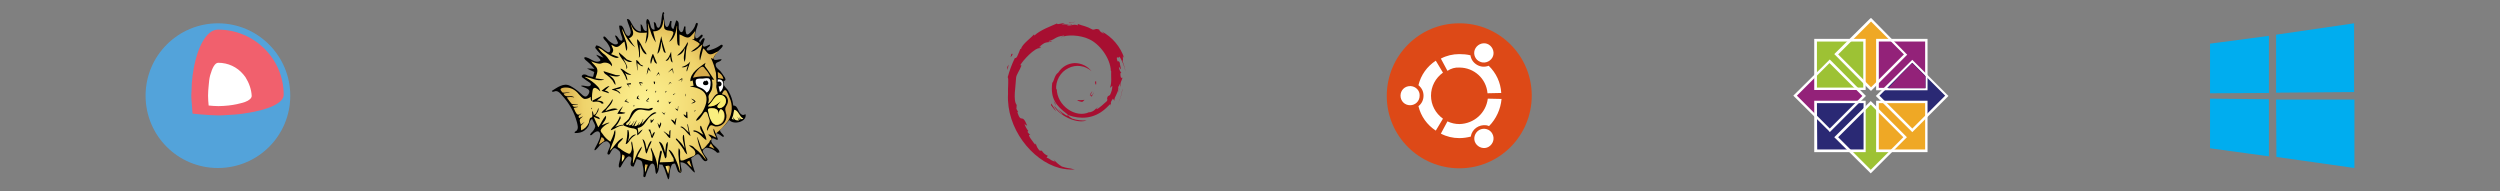 <svg version="1.1" id="Layer_1" xmlns="http://www.w3.org/2000/svg" x="0" y="0" viewBox="0 0 836.3 64" xml:space="preserve"><rect x="0" y="0" width="836.3" height="64" fill="#808080" stroke="none"/><style>.st0{fill:#efa825}.st1{fill:#932279}.st2{fill:#9dc234}.st3{fill:#2a2974}.st4{fill:#fff}.st11{fill:#0c0b08}.st12{fill:#010101}.st27{fill:#a70f31}</style><g id="layer1"><g id="g2298"><path id="rect2070" transform="rotate(-45.001 625.976 18.226)" class="st0" d="M617.8 10h16.4v16.4h-16.4z"/><path id="rect2068" transform="rotate(-45.001 612.178 32.015)" class="st1" d="M604 23.8h16.4v16.4H604z"/><path id="rect1274" class="st2" d="M607.4 13.5h16.3v16.3h-16.3z"/><path id="rect2064" transform="rotate(-45.001 625.888 45.826)" class="st2" d="M617.7 37.7H634V54h-16.3z"/><path id="rect2039" class="st3" d="M607.4 34.1h16.4v16.4h-16.4z"/><path id="rect2066" transform="rotate(-45.001 639.757 32.02)" class="st3" d="M631.6 23.8H648v16.4h-16.4z"/><path id="rect2041" class="st1" d="M628.1 13.5h16.4v16.4h-16.4z"/><path id="rect2082" transform="rotate(-45.001 639.757 32.02)" class="st3" d="M631.6 23.8H648v16.4h-16.4z"/><path id="rect2086" class="st0" d="M628.1 34.1h16.4v16.4h-16.4z"/><path id="rect2140" class="st4" d="M625.9 30.4l.3-.3 11.5-11.5.3-.3-.3-.3-11.5-11.7-.3-.3-.4.3-11.6 11.5-.3.3.3.3 11.6 11.7.4.3zm0-1.2l-11-11 11-11 11 11-11 11z"/><path id="rect2142" class="st4" d="M612.1 44.2l.3-.3 11.5-11.5.3-.3-.3-.3-11.5-11.6-.3-.3-.3.3-11.6 11.5-.3.3.3.3 11.6 11.5.3.4zm0-1.2l-11-11L612 21.1l11 11L612.1 43z"/><path id="rect2144" class="st4" d="M606.9 13v17.1h17.2V13h-17.2zm.9.9h15.5v15.4h-15.5V13.9z"/><path id="rect2146" class="st4" d="M625.8 58l.3-.3 11.5-11.5.3-.3-.3-.3-11.5-11.5-.3-.3-.3.3-11.6 11.5-.3.3.3.3 11.6 11.5.3.3zm0-1.2l-10.9-10.9L625.8 35l10.9 10.9-10.9 10.9z"/><path id="rect2148" class="st4" d="M606.9 33.7v17.2h17.2V33.7h-17.2zm.9.8h15.6V50h-15.5l-.1-15.5z"/><path id="rect2150" class="st4" d="M639.7 44.2l.3-.3 11.5-11.5.3-.3-.3-.3L640 20.3l-.3-.3-.3.3-11.6 11.5-.3.3.3.3 11.6 11.5.3.3zm0-1.2l-11-11 11-11 11 11-11 11z"/><path id="rect2152" class="st4" d="M627.6 13v17.2h17.2V13h-17.2zm.9.9H644v15.5h-15.5V13.9z"/><path id="rect2154" class="st4" d="M627.6 33.7v17.2h17.2V33.7h-17.2zm.9.8H644V50h-15.5V34.5z"/><path id="path2406" class="st3" d="M635.6 25.2l4.1-4.1 2.2 2.2 2.2 2.2v4h-12.4l3.9-4.3z"/><path id="path2408" class="st1" d="M635.6 25.2l4.1-4.1 2.2 2.2 2.2 2.2v4h-12.4l3.9-4.3z"/></g></g><g id="layer1-2"><g id="g8735"><path id="path27245" d="M221.8 4c-.6 1.3-.4 2.8-.8 4.1-.1.4-.4 1.3-.8 1.2-.9-.1-.4-1.9-1.5-1.9l.3 2.5c-1.6.2-1.3-2.2-2-3.2s-.9.6-.8 1.1c.1.3.1.7.1 1 .1.5.1 1.1 0 1.6-1.5 0-1-2-2-2.3l.1 2.4c-1.7 0-2.4-1.5-3.2-2.8-.3-.6-.7-1.5-1.5-1.3.3 1.5 1.2 2.9 1.3 4.4 0 .4-.4 1.4-.9 1.2-1.3-.4-1.1-2.7-2.2-3.4-.2-.1-.6 0-.8 0 .1 1.3.5 2.7 1 3.9.1.3.3 1.1-.2 1.1-1 0-1.2-1.9-2.2-1.7.2.5.4 1 .6 1.4.1.3.3.6.4.9.1.7-.7.7-1.2.6-1-.4-1.9-1.1-2.5-1.9-.2-.2-.8-1-1.1-.6s.4 1.1.6 1.3c.7.7 1.2 1.6 1.6 2.5.1.4.1.9-.2 1.3-.4.3-1-.2-1.3-.4-1-.6-2-1.8-3.2-1.8l-.3.8.8 1 2 2.3-2.4-1c.1.6 1.6 1.4 1.3 2-.2.3-1.1.4-1.4.3-1.2-.2-2.1-1.1-3.2-1.4s-.8.5-.3.9c.2.1.4.4.6.5.3.3.7.6 1 .9.5.5.9 1.1 1.4 1.5l-2.4-.1v.1l2.3 1.1-.4 1.6c-.6 0-1.2-.2-1.8-.4-.4-.3-.8-.4-1.3-.4-.6.1-.9.6-.5 1 .8.6 1.6 1.2 2.4 1.7.3.2.7.6.3 1-.6.7-2.2-.2-3.1.1v.1c.8.4 2.3.7 2.7 1.5.3.6-.6 2.1-1.3 2s-1.2-.8-1.6-1.1c-1.1-1-2.2-1.8-3.5-2.5-2.2-1.1-4.3.6-6.1 1.7.2.7 1.1-.1 1.6.1.7.1 1.3.8 1.8 1.4 2.4 2.6 4.1 5.6 5 9 .2.9.6 2-.1 2.8-.2.2-.4.2-.6.4-.1.1-.1.3 0 .4h.1c.4 0 .9 0 1.3-.1 1.3-.2 2.4-1 3.1-2.1.4-.7.4-2.2 1.3-2.5.2.8 1.1 1.8 1 2.6-.2.8-.7 1.5-1.3 2-.1.2-.6.6-.3.8s.7-.3.8-.4c.6-.6 2-1.5 2.4-.2s-.7 3.1-1.2 4.1c-.1.3-.8 1.2-.6 1.5s.9-.6 1.1-.8c.5-.7 2.3-2.7 3.3-2 1.2.9.8 1.5.3 2.7-.1.3-.6 1.2-.3 1.5s.7 0 .8-.3c.3-.6 1-2.1 1.8-1.7.6.3 1.1.7 1.5 1.2.3 1 .2 2-.1 3-.1.5-.6 1.9-.1 2.2.3.3.7-.6.8-.8.4-.8.9-1.6 1.5-2.3.2-.2.6-.6.9-.6 1.9.3-.1 2.2.8 3.2.1.2.6.2.8.2l1-2.5c.5.2 1.3.3 1.6.7s.3 1 .4 1.4c.3 1.2.4 2.5.2 3.7.1.1.4.4.6.2s.3-.8.4-1.1c.3-.9.7-1.8 1.1-2.6.3-.6 1-1.2 1.5-.4s.3 2.2.7 3.1c.8-.4 1-2.2 1-3.2l1.1.1.7 1.4 1.2 3.5c.6-.2.4-1.5.5-2 .1-1 .3-2.1.8-3 .3-.2.6-.3 1-.3.4.8.6 1.8 1 2.6.2.3.5.5.9.5.3-.2.3-.6.3-1-.2-.8-.3-1.7-.4-2.5 1.6-.1 2.6 1.2 3.6 2.3.4.4.8 1 1.3 1.1l-.8-2.5-.5-2.3c.6-.3 1.8-1.5 2.4-1.3.9.3 1.6 2.9 2.8 2.2.5-.3.2-.7 0-1-.4-.5-1.4-1.8-1.3-2.4.2-.5.7-.9 1.3-1 1.3.1 2.6.7 3.5 1.7l.8-.1c-.1-1.5-2.3-2.2-2.7-3.6-.1-.1 0-.4 0-.5.2-1 .8-.6 1.4-.3.2.1.6.3.7.1 0-.3 0-.6-.2-.8-.2-.4-.4-.9-.4-1.4.7.2 1.3.5 1.9 1 .1.1.5.4.7.2s-.1-.4-.2-.6c-.3-.4-1.2-1.1-1-1.6.1-.3.6-.7.8-.9.8-.7 1.5-1.5 2.2-2.4h.1c1.5 1.7 6 .5 5.4-2-.4.1-.7.4-1.1.2-1.6-.6-1.2-3.1-3-3.1-.2-1.7-.7-3.3-1.6-4.8-.3-.7-1.2-1.3-1.5-2-.1-.5-.1-.9-.1-1.4 1-.1.5-1.1.1-1.6-.4-.6-.8-1.2-1.3-1.8-.6-.6-1.5-1.1-1.5-2.1s1.8-.8 2-1.8c-.5 0-1 .1-1.5.2-1.2.2-1.5-.2-.8-1.3.5-.9 1.2-1.7 2-2.4.2-.3.9-.8.6-1.2s-.8.1-1.1.3c-.9.6-1.9 1-2.9 1.3-.3.1-1.2.4-1.3-.1-.1-.8 1.3-.9 1.1-1.7-.6.1-1.7 1-2.2.6s.3-1.8.4-2.3-.4-.6-.7-.2c-.1.1-.2.3-.3.4-.2.2-.4.5-.4.8-1.3-.8 1.2-1.7.7-2.5-.2-.3-.5 0-.6.1-.3.3-1.5 1.7-1.8.6s.3-2.5.6-3.5c.1-.3.4-1 .1-1.2-.5-.3-.7.7-.8 1-.4.9-1 1.7-1.7 2.3-.2.2-.6.6-1 .5s-.5-1.5-.5-2c0-.2.1-.6-.1-.7s-.4.2-.4.4c-.1.6-.5 2.3-1.4 1.2s.4-3.1-1.2-3.6l-.9 2.9c-1-.2-.8-1.8-.6-2.6l-.5-.1c-.1.4-.2.7-.3 1-.4 1.2-1.1 1.5-1.5.1-.2-1.1-.3-2.2-.4-3.3.3-.2.3-.6-.2-.8z"/><radialGradient id="path27247_1_" cx="317.315" cy="-886.347" r="28.68" gradientTransform="matrix(1 0 0 -1.05 -101.25 -896.22)" gradientUnits="userSpaceOnUse"><stop offset="0" stop-color="#fdf292"/><stop offset=".73" stop-color="#efd36b"/><stop offset="1" stop-color="#d7ab4b"/></radialGradient><path id="path27247" d="M221.9 6.4c-.1 2.4-.8 4.1-3.4 4.1l.9 3.7c-.8-1.1-1.4-2.4-1.8-3.8-.3-.8-.6-1.7-.8-2.5h-.1c.2 1.5.3 2.9.1 4.4-.2.8-.5 1.5-.8 2.2h-.1l.5-3.6c-1.8.1-3.4.4-4.6-1.3-.3-.4-.5-.8-.6-1.3h-.1c.2 1.4 1.5 3 0 4.1-.2.2-.4.3-.7.4l1.3 2 .8 1c-2.1-1.4-3.3-3.8-4.3-6h-.1c.3 1.8 1.3 3.4 1.6 5.2.1.6.3 1.5-.2 2l-.6-3.1c-1 .5-1.7 2-2.9 1.8-.6-.1-1-.6-1.5-.7.2.8.9 1.5.5 2.3-.1.3-.3.6-.6.8l2.6 1c-.5.6-1.5.1-2-.1-1.1-.5-2.1-1.2-3-1.9-.5-.5-1.2-.9-1.9-1.1.6.9 1.3 1.7 2.2 2.3.6.5 1.1 1.2 1.5 1.8.5.6 1.1 1.3.9 2.1-.6-1-1.8-1.4-2.9-1.2-.5.1-.9.4-1.4.3-.9-.1-1.8-.4-2.6-.8.5 1 1.8 1.6 2 2.8.2.9-.4 2-.6 2.9l2.8.4v.1c-2.4.6-4.1-.7-6.3-1v.1c1.6.8 3.1 1.9 4.3 3.2.4.4.7 1 .8 1.6-.4-.4-1.3-1.3-1.9-1.2s-.6.6-.7 1.1c-.2 1.1-.2 2.3-.2 3.4-.5-.4-.4-1-.4-1.5-.6.5-1.3.7-2 .7-.8-.1-1.5-1.1-2-1.6-.9-1.2-2.2-2-3.7-2.2-.8-.1-3.2 0-2.1 1.2.1.1.2.3.3.4.6.3 1.8-.1 2.4-.1v.1l-2 .4c.8 1.8 2.6.2 3.6 1.3-.8-.2-1.7-.2-2.5 0l1.1 1.5.6.7 2 .2v.1h-1.8c.1.9 1.1.6 1.8.6v.1l-1.4.3c.2.5.8 2 1.3 2.2s1-.2 1.3-.4c-.4.8-1.3.5-.8 1.6l1.3-.6c-.3.4-.8.6-1 1s.1 1.3.3 1.8l1.3-1-1.3 1.4.1 1.5c1.1-.4 2-1.3 2.5-2.4.2-.4.2-1 .4-1.5s.7-.3.8-.6c.2-.6-.2-1.2.1-1.9h.1l.3 1.3c.8-.2 1.3-1.5 1.5-2.3h.1c.2 1-.7 1.8-1.1 2.6.6.1 1.6.4 1.5 1.1l-2-.8 1.5 3.4h.1c.8-1.1 1.5-2.9 2.5-3.8.3 1.2-.9 2.2-1.4 3.2.7-.2 2-1.1 2.6-.8-.9.3-1.7.9-2.4 1.6-.3.3-.5.6-.6 1 .1.4.3.7.6 1 .7 1.1 1.6 2 2.7 2.7.4-.8.8-1.7 1.1-2.6.1-.4.1-1 .5-1.3.4 2.2-1.2 4.8-1.8 6.9 1.5-1.3 2.4-3.4 4.4-4.3-.1 1-1.8 1.6-1.8 2.8-.1.4.5.6.8.8.7.6 1.5 1.1 2.4 1.5.3.1.6.4 1 .1.5-.7.7-1.6.5-2.5-.1-.5-.3-1.2.1-1.5l.6 3.4-.3 3.9h.1c.8-2 1.5-4.1 2.9-5.6 0 1-1.2 2.4-1.5 3.4 1.6.7 3.3 1.2 5 1.5.1-1 .1-2-.2-3-.1-.4-.5-1-.2-1.5 1 2.2 2.1 4.4 2.1 6.9h.1c0-1.5.2-3 .6-4.5.1-.3.1-1.4.5-1.4s.3.7.2.9l-.6 3 3.5-.1 1.2-.2-.1-1-1.7-2.9c.6-.1 1.3 1 1.6 1.5 1 1.9 1.8 3.9 2.3 6h.1c-.2-2.7-.9-5.2-.6-8 .8.3.4 2.3.5 3.1.1.3 0 .9.3 1 .4 0 .8 0 1.1-.2 1-.4 1.9-.8 2.8-1.2.4-.1.8-.4.9-.8.1-1.6-1.3-2-2.2-2.9.8 0 1.5.3 2 1 .9.7 1.8 1.5 2.6 2.4.4.6.8 1.1 1.3 1.6-.4-.9-.9-1.7-1.4-2.5-.9-1.6-1.4-3.4-1.7-5.2h.1l1.5 4.1c.8-.3 1.5-1.3 2.1-2 .3-.2.5-.6.6-1 1.4-.5-.4-1.6-.6-2 1-.1 1.8.8 2.7 1-.4-.8-1.1-2-.9-2.9h.1l.6 1.6c1.6-1.2 3-2.7 4.2-4.3 1.4-2.4 1.6-5.3.4-7.8-.3-.8-.6-1.5-1-2.2-.7-.8-1.3.6-1.5 1.1.3.1.7.2 1 .3 1 .7 1.3 2.1.7 3.2-.2.5-.6.9-.6 1.5s.3 1.3.4 2c.1 1.1-.3 2.2-1.1 2.9-.7.7-1.7 1-2.7.9-.4-.1-1-.5-1.4-.4-.7.3-.8 1.3-1.3 1.9-.2-1.3.7-2 .9-3 .1-.6-.4-1.5-.5-2s-.4-1.6-1-1.4c-.4.1-.6.6-.9 1-.6.8-1.1 1.8-2.2 2 .3-1 1.4-1.8 2-2.7 1.1-1.8 2.4-4.8.8-6.7-.5-.6-1.1-1-1.8-1.3-.9-.4-1.9-.6-2.9-.8v-.1l1.1-.1-.3-1.8-.8.3c0-3 3-4.6 5.1-6.2l-.3 1 1.1 1.5 2.1 3.2-.8-.1c.3 1.1.3 2.3 0 3.4-.3.8-.9 1.4-1.1 2.1 0 .4 0 .7.1 1.1 0 .5-.1 1-.3 1.5 1.5-.7 1.8-2.9 3.3-3.4-.1-.7-.4-1.4-.5-2.1.1-1.6 0-3.2-.1-4.8-.4-1.7-.9-3.4-1.7-5l.8.3c.2-1.1 1.1-1.8 1.8-2.6-1 .3-2.4 1.5-3.4.9-.7-.4-1-1.4-1.8-1.8l-1 3.9h-.1c-.4-1.8.5-3.6.9-5.3-1.3 1-2.1 2.3-3.9 2.5l2.4-1.8.6-.8-.7-.6-2-1.1.8.1.3-2.6h-.1c-.2.3-.4.6-.7.9-.4.4-.8 1-1.3 1.1-1 .3-2.3-.8-3.1-1v3.8c-.8-.1-.7-1-.8-1.8 0-1.6-.1-3.2 0-4.8h-.1c-.2 1.8-.8 4.4-2.6 5.3.5-.7 1-1.5 1.3-2.4.1-.3.3-.8 0-1-.8-.6-2.1-.1-2.8-1-.4-.9 0-2.2-.4-3.2z" fill="url(#path27247_1_)"/><path id="path27262" d="M221.2 12.1l-1.3 5.9c1-.6 1.2-2.9 1.3-3.9h.1c.1.9.3 1.9.6 2.8.1.3.3.8.8.8l-1.1-3.7-.4-1.9z"/><path id="path27264" d="M213.1 13.1c0 2.1 1 4 .6 6.2.4-.2.4-.8.4-1.3 0-1-.1-2-.1-2.9h.1c.3 1 1.1 3 2.2 3.1-.1-.6-.6-1-.8-1.4-.7-.9-1.3-3-2.4-3.7z"/><path id="path27274" d="M230 14.1c-.8 1.7-2 3.2-3.4 4.4v.1c1.2-.3 2.1-1.2 2.4-2.4h.1c0 1.5-.7 3-.1 4.4h.1c.4-1.5.2-3.2.6-4.8.2-.5.6-1.3.3-1.7z"/><path id="path27310" d="M224.5 17.3c-.5 1.1-.7 2.1-1.8 2.9v.1c.7.2 1.2-.7 1.4-1.3h.1c.1.6.1 1.7.8 1.9l-.4-1.9-.1-1.7z"/><path id="path27313" d="M207 17.5c.2 2 2.9 3.4 2.5 5.6.4-.3.4-.7.2-1.1-.3-.8-.8-1.6-1.2-2.4.8.7 2 1.5 3 1l-1.8-.7c-.9-.9-1.8-1.7-2.7-2.4z"/><path id="path27330" d="M218.3 18.1c-.3.8-1 2.4-.6 3.2h.1l.6-2h.1c.2.8.4 1.9 1.3 2l-1.3-3.2h-.2z"/><path id="path27351" d="M212.8 20.1l.4 3.4h.1l-.1-2.4c.6.4 1.3 1.3 2 1-.3-.3-.7-.3-1-.6s-.7-1.3-1.4-1.4z"/><path id="path27354" d="M230.9 20.6c-.7.9-1.7 1.5-2.8 1.8v.1c.7.1 1.5-.1 2-.6-.1.5-.7 1.8-.3 2l.8-2.4.3-.9z"/><radialGradient id="path27372_1_" cx="333.293" cy="-2159.833" r="4.18" gradientTransform="matrix(.7 0 0 -.44 1.41 -921.3)" gradientUnits="userSpaceOnUse"><stop offset="0" stop-color="#fdf292"/><stop offset=".5" stop-color="#faea83"/><stop offset="1" stop-color="#d7ab4b"/></radialGradient><path id="path27372" d="M231.8 26c1.9-.5 3.9-.6 5.8-.4-.4-.9-1-1.8-1.7-2.5-.2-.3-.5-.8-.9-.8s-.8.4-1.1.6c-.9.9-1.7 1.9-2.1 3.1z" fill="url(#path27372_1_)"/><path id="path27375" d="M216.8 22.5l-.5 2.5c.3-.5.6-1.2.6-1.8l.8.8c-.2-.6-.5-1.1-.9-1.5z"/><path id="path27378" d="M224.9 22.8l-1.5 1.5 1.5-1.1.3 1.5c.1-.6 0-1.3-.3-1.9m-17.4.2c.7.8 1.2 1.7 1.7 2.6.2.5.2 1 .7 1.3-.1-.9-.4-1.7-.8-2.5.5.5 1.3.7 2 .6v-.1c-.9-.3-1.7-.8-2.4-1.4-.5-.3-.8-.6-1.2-.5z"/><path id="path27389" d="M201.9 23.8c.1.7.6 1 1.1 1.3.7.5 1.3 1.1 1.9 1.8.3.4.6 1.3 1 1.5 0-1.3-.8-2.5-2-3.1v-.1c1.2.2 2.4.7 3.5.1v-.1l-1.4-.1-4.1-1.3z"/><radialGradient id="path27393_1_" cx="573.572" cy="-1590.892" r="1.89" gradientTransform="matrix(.52 0 0 -.59 -57.11 -908.44)" gradientUnits="userSpaceOnUse"><stop offset="0" stop-color="#fdf292"/><stop offset=".5" stop-color="#faea83"/><stop offset="1" stop-color="#d7ab4b"/></radialGradient><path id="path27393" d="M240.1 24.1l.1 2 1.8.3c-.2-1-.9-1.9-1.9-2.3z" fill="url(#path27393_1_)"/><path id="path27395" d="M220.3 24.1l-.8 1.4.8-.9.5.8-.5-1.3z"/><path id="path27413" d="M228.2 26.1l-1.4 1 1.3-.6-.1 1c.2-.4.3-.9.2-1.4z"/><path id="path27414" class="st4" d="M236.4 31c.6-.4 1-.9 1.1-1.6.2-.8.5-2.9-.5-3.2-.7-.1-1.3 0-2 .1-.6 0-1.7-.1-2.1.3s-.1 1.8.2 2.1 1 .5 1.4.7c.8.3 1.4.9 1.9 1.6z"/><path id="path27416" class="st11" d="M242.2 26.2l-.1.1.1-.1z"/><path id="path27426" class="st4" d="M240.1 26.6v.8c1.5-.6 1.8 1.6.3 1.5l.4 1.9c1.1-.5 1.6-3 .7-3.9-.4-.3-.9-.4-1.4-.3z"/><path id="path27432" d="M235.9 26.9c-.2.2-.4.3-.6.5-.8 1.5 2.4 1.5 1.5-.1-.1-.2-.3-.3-.4-.4l-.5.3v-.3z"/><path id="path27433" class="st12" d="M236.1 26.9l.4.1-.4-.1z"/><path id="path27443" class="st12" d="M240.4 27.1l.3.1v-.1h-.3z"/><path id="path27449" d="M218.7 27.2c0 .4-.1.8.4 1v-.8l1 .4-1.4-.6z"/><path id="path27452" class="st12" d="M240.4 27.2l.1.1v-.1h-.1z"/><path id="path27457" d="M223.7 28.4l.4-.8.5.4c-.3-1-.9-.3-.9.4z"/><path id="path27459" d="M213.8 27.5c.1.5.4 1 .8 1.3l-.5-1 1 .1c-.3-.5-.9-.4-1.3-.4z"/><path id="path27466" d="M209.6 28l1.1 1.4-.6-1.1 1-.1-.1-.4-1.4.2z"/><path id="path27469" class="st4" d="M239.8 27.7v.3h.1l-.1-.3z"/><path id="path27473" class="st4" d="M239.8 28.1v.3h.1l-.1-.3z"/><path id="path27492" d="M201.3 30.3v.1l2.4.8c-.1-.6-.8-.8-1.4-.9l1.6-1.5c-.9 0-1.9 1-2.6 1.5z"/><path id="path27496" class="st12" d="M240.6 28.8l.3.1-.3-.1z"/><path id="path27500" d="M204.7 29.9v.1l1.8.6 1 .8c-.1-.8-1-1.1-1.6-1.5.8-.1 1.8-.1 2.1-1l-3.3 1z"/><path id="path27509" d="M216.3 30.5l.3-.6c-.4.1-.7.4-.3.6z"/><path id="path27524" d="M219.3 30.4l-.1.6c.3-.1.3-.3.3-.6h-.2z"/><path id="path27526" d="M222.7 31l.3-.6c-.4.1-.6.4-.3.6z"/><path id="path27538" d="M225.2 31.5v.3l.8-.6-.8.3z"/><path id="path27540" d="M229.2 31.3v1c.2-.3.2-.7 0-1z"/><path id="path27547" d="M213 33l1 .3-.6-.6.3-.8c-.4.2-.7.6-.7 1.1z"/><radialGradient id="path27549_1_" cx="393.002" cy="-2036.583" r="4.65" gradientTransform="matrix(.65 0 0 -.47 -15.74 -918.95)" gradientUnits="userSpaceOnUse"><stop offset="0" stop-color="#fdf292"/><stop offset=".5" stop-color="#faea83"/><stop offset="1" stop-color="#d7ab4b"/></radialGradient><path id="path27549" d="M236.8 35.5c2.1.3 3-.6 4.5-1.8-.2.6-1.3 1.3-1.3 1.9s1 .6 1.3.5c.8-.4 1.3-1.1 1.5-2 .1-1.2-.7-2.2-1.9-2.3-.5 0-.9.1-1.3.3-1.1 1-1.6 2.5-2.8 3.4z" fill="url(#path27549_1_)"/><path id="path27551" d="M198.1 33.7c.1.6.7.3 1.1.3.6-.1 1.8.1 2.1.7l.6-.1c-.1-.9-1.5-.9-2.2-1 .6-.6 1.3-.7 1.5-1.5l-3.1 1.6z"/><path id="path27560" d="M217 32.7l-.9 1.1 1.1.4-.8-.5c.3-.3.9-.5.6-1z"/><path id="path27566" d="M209.9 33l-1 .9c.4.1 1.3.6 1.5.3l-1-.4.5-.8m21.3 0l1.1.9v.1l-1.1.6c.6 0 1.1-.2 1.5-.6-.3-.5-.9-.9-1.5-1z"/><path id="path27574" d="M204.8 33.3c-.6 1.1-1.3 2-2.1 2.9-.5.5-1.3 1-1.5 1.6l3.6-.8 1.9-.4c-1.1-.8-3.1.1-4.2.6.8-1.5 2.2-2.1 2.5-3.9l-.1-.1c.1.1-.1.1-.1.1z"/><path id="path27576" d="M219.8 34.1l.5.1v-.8c-.3.1-.3.4-.5.7z"/><path id="path27587" d="M223.7 33.9l.1.9c.3-.2.6-.5.8-.9l-.6.4-.3-.4z"/><path id="path27602" d="M212.1 35.7l.1-.6c-.3.1-.4.4-.1.6z"/><path id="path27609" d="M226.8 35.6l-.1 1.1-.8-.5c.1.4.5.8.9.8l.1-1.5h-.1v.1z"/><path id="path27610" class="st12" d="M238 35.6l.3.1-.3-.1z"/><path id="path27611" d="M206.5 38.1c.6 0 2.4.1 2.7-.4l-1.8-.3 1-1.9c-.8.8-1.4 1.6-1.9 2.6m6.7 7.2c.7-.5 1.3-1.2 1.8-2-.6.3-1.1.7-1.4 1.3l-.3-1.8c2-.2 2.7-2.2 3.9-3.5.7-.7 1.5-1.2 2.4-1.5-.5-.6-1.3.1-1.8.4-1.1 1.1-2.2 2.2-3.2 3.4l.6-1.8h-.1c-.3.9-.8 1.7-1.6 2.2l.4-1.1h-.1c-.3.8-.7 1.3-1.6 1.3l.8-1.9h-.1l-1.1 1.8-.4-.1.8-1.5h-.1c-.4.7-.8 1.6-1.8 1.4l.8-1.4c-.4.3-.6 1-1.1 1.3-.2.1-.6-.1-.6-.3s.8-.8 1-1c.8-1.1 1.5-2.9 2.8-3.6 1.1-.6 2.6.1 3.7.1.6 0 1.4-.2 1.5-.9-.6-.1-1.1.3-1.5.3-1.4 0-3.6-.7-4.8.3-1.1.8-1.1 2-1.8 3.1-.4.5-.9.9-1.4 1.3-.2.1-.5.4-.4.6.1.4.6.5.9.6.6.3 1.3.5 2 .6.4 0 .8.1 1.2.3.7.1.5 1.5.6 2.1z"/><path id="path27613" d="M197.8 36.1l-.1.5.4-.5h-.3z"/><radialGradient id="path27617_1_" cx="522.068" cy="-1725.668" r="4.98" gradientTransform="matrix(.55 0 0 -.55 -47.49 -915.59)" gradientUnits="userSpaceOnUse"><stop offset="0" stop-color="#fdf292"/><stop offset=".5" stop-color="#faea83"/><stop offset="1" stop-color="#d7ab4b"/></radialGradient><path id="path27617" d="M240.5 38.5c-.2-.6-.1-1.2-.5-1.7-.6-.5-1.4-.7-2.2-.6-.3 0-.6 0-.8.2-.2.3.1 1 .2 1.3.4 1.2.6 2.9 1.7 3.8.7.6 2.1.2 2.7-.4.9-.9 1.2-3.1.2-4.1-1.2-1.3-1.2.9-1.3 1.5z" fill="url(#path27617_1_)"/><radialGradient id="path27628_1_" cx="520.108" cy="-1709.897" r="49.02" gradientTransform="matrix(.55 0 0 -.56 -46.65 -911.77)" gradientUnits="userSpaceOnUse"><stop offset="0" stop-color="#fdf292"/><stop offset=".5" stop-color="#faea83"/><stop offset="1" stop-color="#d7ab4b"/></radialGradient><path id="path27628" d="M245.6 36.7l-.4 2-.4 1 .6.4-.1-.8h.1c.3.9.8 1 1.8 1l-.6-1.3c.3.4.5 1 1.1 1.1l-.6-1c.6.6.8 1 1.5.6v-.1c-1.3-.5-1.5-2.7-3-2.9z" fill="url(#path27628_1_)"/><path id="path27629" d="M232.4 37.4l.3-.6c-.3.1-.5.3-.3.6z"/><path id="path27643" d="M221.3 37.4l.9 1 .4-1-.4.6-.9-.6m8.3 0l-.1 1.3-.8-.5c-.1.6.8 1.2 1.3 1.4l-.1-2.2h-.3z"/><path id="path27661" d="M207.4 38.8c-.4 1.2-1.1 2.4-2 3.3-.3.4-1 .9-1.1 1.5 1.3-.4 2.9-1.8 4.3-1.6-.3-.7-2.1.3-2.8.4.7-.7 1.2-1.5 1.6-2.4.3-.3.3-.9 0-1.2z"/><path id="path27676" d="M225.7 40.8c-.3-.5-.8-.8-1.3-.8l1.5 1.9.4-2.4c-.5.2-.4.8-.6 1.3z"/><path id="path27679" d="M218 40.4l-.1-.4h-.3l.1 1.1c.5-.1 1-1 1.1-1.4l-.8.7z"/><path id="path27708" d="M221 40.9l-.4 1h-.1l-.6-.9.6 1.9h.1c.2-.4.9-1.5.4-2z"/><path id="path27723" d="M229.9 41.6l.5 2.7c-.6-.4-2.2-2.6-2.8-1.8 1.5.5 2.2 2.2 3.4 3l-.4-1.5-.5-2.4h-.2z"/><path id="path27744" d="M234.3 42.1c-.4 1 .6 2.1 1 3-1.1-.6-2-1.5-3.3-1.5v.4c1.8.1 2.8 2 4.3 2.9 0-1.5-1.3-3.3-1.8-4.8h-.2z"/><path id="path27764" d="M217.5 43.3l-.6.1c.3.4.5.8.7 1.3.2.6.1 1.3.6 1.5.3-.6.9-1.5.8-2.1-.5.3-.8.8-.8 1.3h-.1l-.6-2.1z"/><path id="path27766" d="M209.9 43.5c0 1.6-.2 3.2-.6 4.7.6 0 .8-.6 1.2-1 .5-.9 1.3-1.6 2.2-2.1V45c-1-.1-2.2 1.3-2.5 2.1h-.1c.4-1.2.5-2.4.1-3.6h-.3z"/><path id="path27770" d="M223.9 45.2l-1.9-1.3c.1.3.3.4.6.7.5.4.9 1.5 1.6 1.6l.1-2.7c-.6.2-.4 1.1-.4 1.7z"/><path id="path27794" d="M228.6 45.1c-.6 1.1.3 3.2.4 4.3h-.1c-.5-1-1.2-1.8-2-2.5-.1-.1-.6-.8-.8-.5s.8 1 .9 1.3c.6.8 1.3 1.7 1.8 2.5.2.6.6 1.1 1.1 1.5-.6-2.1-.9-4.3-1.1-6.5l-.2-.1z"/><path id="path27800" d="M239.1 45.2l.1.1-.1-.1z" fill="#0d0c09"/><radialGradient id="path27812_1_" cx="561.737" cy="-1487.627" r="1.99" gradientTransform="matrix(.48 0 0 -.64 -68.91 -906.99)" gradientUnits="userSpaceOnUse"><stop offset="0" stop-color="#fdf292"/><stop offset=".5" stop-color="#faea83"/><stop offset="1" stop-color="#d7ab4b"/></radialGradient><path id="path27812" d="M201.2 45.9l-.9 2.5 1.9-1.3c0-.6-.4-1.1-1-1.2z" fill="url(#path27812_1_)"/><path id="path27818" d="M214.9 46.5c.4 1.1.7 2.2.9 3.3.1.6.1 1.3.5 1.6.4-.9.6-1.9 1.1-2.8.2-.5.6-1 .5-1.5-.8.4-1.3 2.2-1.5 2.9-.5-1-.3-2.9-1.5-3.5z"/><path id="path27833" d="M220.4 47.4c.9 1.8 1.6 3.7 2.1 5.6.6-.3.5-.9.5-1.5 0-1.3.5-2.7.4-4-.4.1-.4.6-.6.9l-.3 2.7c-.3-1.1-.7-3.5-2.1-3.7z"/><radialGradient id="path27850_1_" cx="519.808" cy="-1745.838" r="1.64" gradientTransform="matrix(.55 0 0 -.55 -47.78 -914.95)" gradientUnits="userSpaceOnUse"><stop offset="0" stop-color="#fdf292"/><stop offset=".5" stop-color="#faea83"/><stop offset="1" stop-color="#d7ab4b"/></radialGradient><path id="path27850" d="M237.8 48l-.6 1 1.8.8-1.2-1.8z" fill="url(#path27850_1_)"/><radialGradient id="path27887_1_" cx="879.689" cy="-1108.051" r="1.5" gradientTransform="matrix(.36 0 0 -.85 -108.36 -888.66)" gradientUnits="userSpaceOnUse"><stop offset="0" stop-color="#fdf292"/><stop offset=".5" stop-color="#faea83"/><stop offset="1" stop-color="#d7ab4b"/></radialGradient><path id="path27887" d="M208.1 51.7l-.1 2.5c.6-.7 1.8-2.3.1-2.5z" fill="url(#path27887_1_)"/><radialGradient id="path27907_1_" cx="644.163" cy="-1472.55" r="1.76" gradientTransform="matrix(.47 0 0 -.65 -72.34 -907.28)" gradientUnits="userSpaceOnUse"><stop offset="0" stop-color="#fdf292"/><stop offset=".5" stop-color="#faea83"/><stop offset="1" stop-color="#d7ab4b"/></radialGradient><path id="path27907" d="M229.8 54.2c.4.7 1 1.3 1.6 1.8l-.8-2.3-.8.5z" fill="url(#path27907_1_)"/><radialGradient id="path27913_1_" cx="1011.226" cy="-1009.451" r="1.5" gradientTransform="matrix(.33 0 0 -.93 -117.89 -881.77)" gradientUnits="userSpaceOnUse"><stop offset="0" stop-color="#fdf292"/><stop offset=".5" stop-color="#faea83"/><stop offset="1" stop-color="#d7ab4b"/></radialGradient><path id="path27913" d="M215.9 57.7l.8-2.6-.9-.1-.1.7.2 2z" fill="url(#path27913_1_)"/><radialGradient id="path27915_1_" cx="794.238" cy="-1236.421" r="1.82" gradientTransform="matrix(.4 0 0 -.77 -94.82 -895.5)" gradientUnits="userSpaceOnUse"><stop offset="0" stop-color="#fdf292"/><stop offset=".5" stop-color="#faea83"/><stop offset="1" stop-color="#d7ab4b"/></radialGradient><path id="path27915" d="M222.6 55.6l.9 2.6c.2-.5.8-2.3.4-2.7-.3-.2-.8 0-1.3.1z" fill="url(#path27915_1_)"/><path id="path27918" class="st11" d="M231.4 56l.1.1-.1-.1z"/><path id="path8698" d="M240.6 36.2c-.4-.1-.6-.3-.6-.6 0-.2.1-.5.8-1.2.5-.6.4-.6-.5.1-.8.6-1.7 1-2.7 1.1h-.8c.1-.1.2-.3.3-.4.5-.5.9-1 1.3-1.5 1-1.3 1.4-1.7 2-1.9 1.1-.2 2.2.4 2.4 1.5.2 1.1-.4 2.3-1.5 2.7-.1.1-.3.1-.4.1 0 .1-.1.1-.3.1z" fill="#f9ed6d"/><path id="path8700" d="M239.3 41.7c-.4-.2-.8-.4-1.1-.8-.5-.8-.9-1.7-1.1-2.7-.1-.5-.2-.9-.3-1.4-.1-.4.8-.7 2-.5.8 0 1.4.6 1.5 1.3.1.2.1.5.1.7 0 .1.1-.2.1-.6s.2-.8.4-.9l.2-.3.3.2c.6.3.8 1.1.8 2 .1 1.1-.5 2.2-1.5 2.7-.4.3-.9.4-1.4.3z" fill="#faef7f"/></g></g><g id="_Group_"><path id="_Path_" d="M512.4 32c0 13.4-10.8 24.3-24.2 24.3-13.4 0-24.3-10.8-24.3-24.2 0-13.4 10.8-24.3 24.2-24.3 13.3-.1 24.2 10.7 24.3 24v.2z" fill="#dd4917"/><path id="_Compound_Path_" class="st4" d="M471.7 28.8c-1.8 0-3.2 1.4-3.2 3.2s1.4 3.2 3.2 3.2c1.8 0 3.2-1.4 3.2-3.2.1-1.7-1.3-3.1-3-3.2h-.2zm23.1 14.7c-1.5.9-2.1 2.9-1.2 4.4.9 1.5 2.9 2.1 4.4 1.2 1.5-.9 2.1-2.8 1.2-4.4-.8-1.5-2.8-2.1-4.4-1.2.1 0 .1 0 0 0zM478.7 32c0-3.1 1.5-5.9 4-7.7l-2.4-4c-2.9 1.9-5 4.8-5.8 8.2 1.1.9 1.7 2.1 1.7 3.5s-.6 2.7-1.7 3.5c.8 3.4 2.9 6.3 5.8 8.2l2.4-4c-2.5-1.8-4-4.6-4-7.7zm9.5-9.4c4.9 0 9 3.7 9.4 8.6l4.6-.1c-.2-3.5-1.7-6.7-4.2-9.1-1.3.5-2.7.4-3.9-.3-1.2-.7-2-1.8-2.2-3.2-1.2-.3-2.5-.4-3.7-.4-2.2 0-4.3.5-6.2 1.5l2.2 4.1c1.2-.8 2.6-1.2 4-1.1zm0 18.9c-1.4 0-2.7-.3-4-.9l-2.2 4.1c1.9 1 4 1.5 6.2 1.5 1.3 0 2.6-.2 3.8-.5.4-2.5 2.7-4.1 5.2-3.8.3.1.6.1.9.3 2.4-2.4 3.9-5.7 4.2-9.1l-4.6-.1c-.6 4.8-4.6 8.4-9.5 8.5zm6.6-21c1.5.9 3.5.3 4.4-1.2.9-1.5.3-3.5-1.2-4.4-1.5-.9-3.5-.3-4.4 1.2-.9 1.5-.4 3.4 1 4.3.1 0 .2.1.2.1z"/></g><g id="_Group_2"><path id="_Path_2" class="st27" d="M360.7 33.5c-.8 0 .1.4 1.3.6.3-.2.6-.4.8-.7-.7.1-1.4.1-2.1.1"/><path id="_Path_3" class="st27" d="M365.1 32.4c.5-.7.8-1.4 1-2.2-.1.5-.4 1.1-.7 1.5-1.5 1-.1-.6 0-1.2-1.7 2.1-.2 1.3-.3 1.9"/><path id="_Path_4" class="st27" d="M366.7 28.1c.1-1.5-.3-1-.4-.4.1.1.3 1.1.4.4"/><path id="_Path_5" class="st27" d="M357.5 8c.4.1 1 .1.8.2.6-.1.7-.2-.8-.2"/><path id="_Path_6" class="st27" d="M358.5 8.3l-.3.1.3-.1"/><path id="_Path_7" class="st27" d="M372.1 28.7c0 1.1-.3 2.1-.8 3.1l-.7.4c-.6 1.1.1.7-.3 1.6-.9.8-2.7 2.5-3.4 2.7-.4 0 .3-.5.4-.7-1.2.8-1 1.3-2.8 1.8l-.1-.1c-4.5 2.2-10.9-2.1-10.9-7.9-.1.4-.1.3-.2.4-.2-3 1.4-5.9 4.1-7.2 2.5-1.3 5.6-.9 7.7 1-1.3-1.7-3.4-2.7-5.6-2.7-2.3.1-4.3 1.3-5.5 3.2-1.3.8-1.4 3-2 3.4-.7 5.4 1.4 7.7 4.9 10.4.6.4.1.4.2.7-1.2-.6-2.2-1.4-3.1-2.4.5.7 1 1.3 1.6 1.9-1.1-.4-2.6-2.7-3-2.8 1.9 3.4 7.8 6 10.9 4.8-1.6.1-3.3-.1-4.8-.6-.7-.4-1.6-1.1-1.4-1.2 4.2 1.5 8.5 1.2 12.1-1.8.9-.7 2-2 2.2-2-.4.6.1.4-.3.9.9-1.5-.4-.6 1-2.6l.5.7c-.2-1.3 1.5-2.7 1.3-4.7.4-.6.4.6 0 2 .6-1.5.1-1.8.3-3 .1.4.4.8.5 1.3-.4-1.5.4-2.4.6-3.3-.2-.1-.6.6-.7-1.1 0-.8.2-.4.3-.6-.5-.5-.7-1.1-.8-1.8.1-.3.5.7.7.7-.1-.9-.4-1.5-.4-2.2-.7-1.4-.2.2-.8-.6-.7-2.2.6-.5.7-1.5.9 1.5 1.6 3.2 2 5-.2-1.2-.6-2.4-1-3.6.5.1-.4-2.6.6-.8-1.3-3.9-4-7.1-7.6-9 .4.3.8.8.7.8-1.5-.9-1.3-1-1.5-1.4-1.3-.5-1.3.1-2.2 0-2.4-1.3-2.9-1.1-5-1.9l.1.5c-1.6-.6-1.8.2-3.6 0-.1-.1.6-.3 1-.3-1.5.2-1.5-.3-2.9.1.4-.3.8-.4 1.1-.6-1.3.1-3 .7-2.5.1-2 .9-5.7 2.2-7.7 4.1l-.1-.4c-.9 1.1-4.1 3.4-4.3 4.8l-.3.1c-.3.7-.6 1.6-1 2.4-.6 1.1-.9.4-.8.6-1 2-1.8 4.2-2.4 6.4.4.6 0 3.4.1 5.7-.6 11.3 7.9 22.2 17.2 24.7 1.7.4 3.4.6 5.1.5-2-.6-2.3-.3-4.3-1-1-.6-1.9-1.4-2.7-2.3l.4.7c-2-.7-1.2-.8-2.8-1.4l.4-.6c-.8-.3-1.5-.9-2-1.7h-.7c-.7-.7-1.1-1.5-1.3-2.4l-.2.4c-.3-.4-3.2-3.9-1.6-3.2-.4-.3-.7-.7-1-1.1l.3-.3c-.6-.7-1.1-1.6-1.3-2.5.2.4.5.6.9.7-1.8-4.5-1.9-.3-3.3-4.5h.3c-.2-.4-.4-.7-.6-1.1l.1-1.3c-1.3-1.5-.3-6.4-.2-9.1.1-1.1 1.1-2.2 1.8-4.1l-.4-.1c.8-1.5 4.8-5.9 6.6-5.7.9-1.1-.2 0-.3-.3 2-2 2.6-1.5 3.9-1.8 1.4-.8-1.3.4-.6-.3 2.4-.6 1.8-1.4 5-1.8.4.2-.8.3-1 .6 2-1 6.5-.8 9.4.6 3.4 1.5 7.1 6.2 7.3 10.6l.1.1c-.1 1.8.3 3.7-.4 5.6l.8-.7"/><path id="_Path_8" class="st27" d="M351.7 34.6l-.1.6c.5.7 1.1 1.4 1.7 2.1-.5-1-.9-1.4-1.6-2.7"/><path id="_Path_9" class="st27" d="M353 34.6c-.3-.4-.4-.7-.6-1 .2.6.5 1.2.9 1.8l-.3-.8"/><path id="_Path_10" class="st27" d="M375.5 29.7l-.1.3c-.2 1.6-.7 3.2-1.4 4.6.8-1.5 1.3-3.2 1.5-4.9"/><path id="_Path_11" class="st27" d="M357.8 7.6c.6-.2 1.3-.1 2-.3-.8.1-1.5.1-2.3.2l.3.1"/><path id="_Path_12" class="st27" d="M338.3 17.9c.1 1.2-.9 1.6.2.8.6-1.3-.2-.3-.2-.8"/><path id="_Path_13" class="st27" d="M337 23.4c.2-.6.3-1.2.4-1.8-.7 1-.4 1.2-.4 1.8"/></g><path d="M739.3 14.6L759 12v19.1l-19.7.1V14.6zM759 33.2v19.1l-19.7-2.7V33l19.7.2zm2.4-21.6l26.1-3.8v23l-26.1.2V11.6zm26.2 21.7v22.9l-26.1-3.7-.1-19.2h26.2z" fill="#00adef"/><path d="M72.9 7.8C59.6 7.8 48.7 18.6 48.7 32s10.8 24.2 24.2 24.2S97.1 45.4 97.1 32c0-13.3-10.8-24.2-24.2-24.2z" fill="#53a3da"/><path d="M72.9 9.9c-3.9 0-7.2 6.2-8.4 14.9-.1.3-.1.5-.1.8-.2 1.4-.3 2.8-.3 4.2 0 .7-.1 1.4-.1 2 0 .7 0 1.3.1 2 .1 1.4.2 2.9.3 4.2 1.8.2 3.8.4 5.8.5.9 0 1.7.1 2.7.1.9 0 1.8 0 2.7-.1 1.9-.1 3.9-.2 5.8-.5.2 0 .4-.1.6-.1 7.7-1.1 12.9-3.4 12.9-6.2 0-12.1-9.9-21.8-22-21.8z" fill="#f1606d"/><path class="st4" d="M82.1 25.8c-.2-.3-.5-.6-.7-.9-2.1-2.5-5.1-3.9-8.4-3.9-1.1 0-2 1.7-2.7 4.2-.3 1.1-.4 2.3-.5 3.5-.1 1.1-.2 2.1-.2 3.3 0 1.2.1 2.2.2 3.3 1.1.1 2.1.2 3.3.2 1.2 0 2.2-.1 3.3-.2 1.9-.2 3.8-.6 5.6-1.2 1.4-.5 2.2-1.3 2.2-2-.1-2.2-.9-4.4-2.1-6.3z"/></svg>